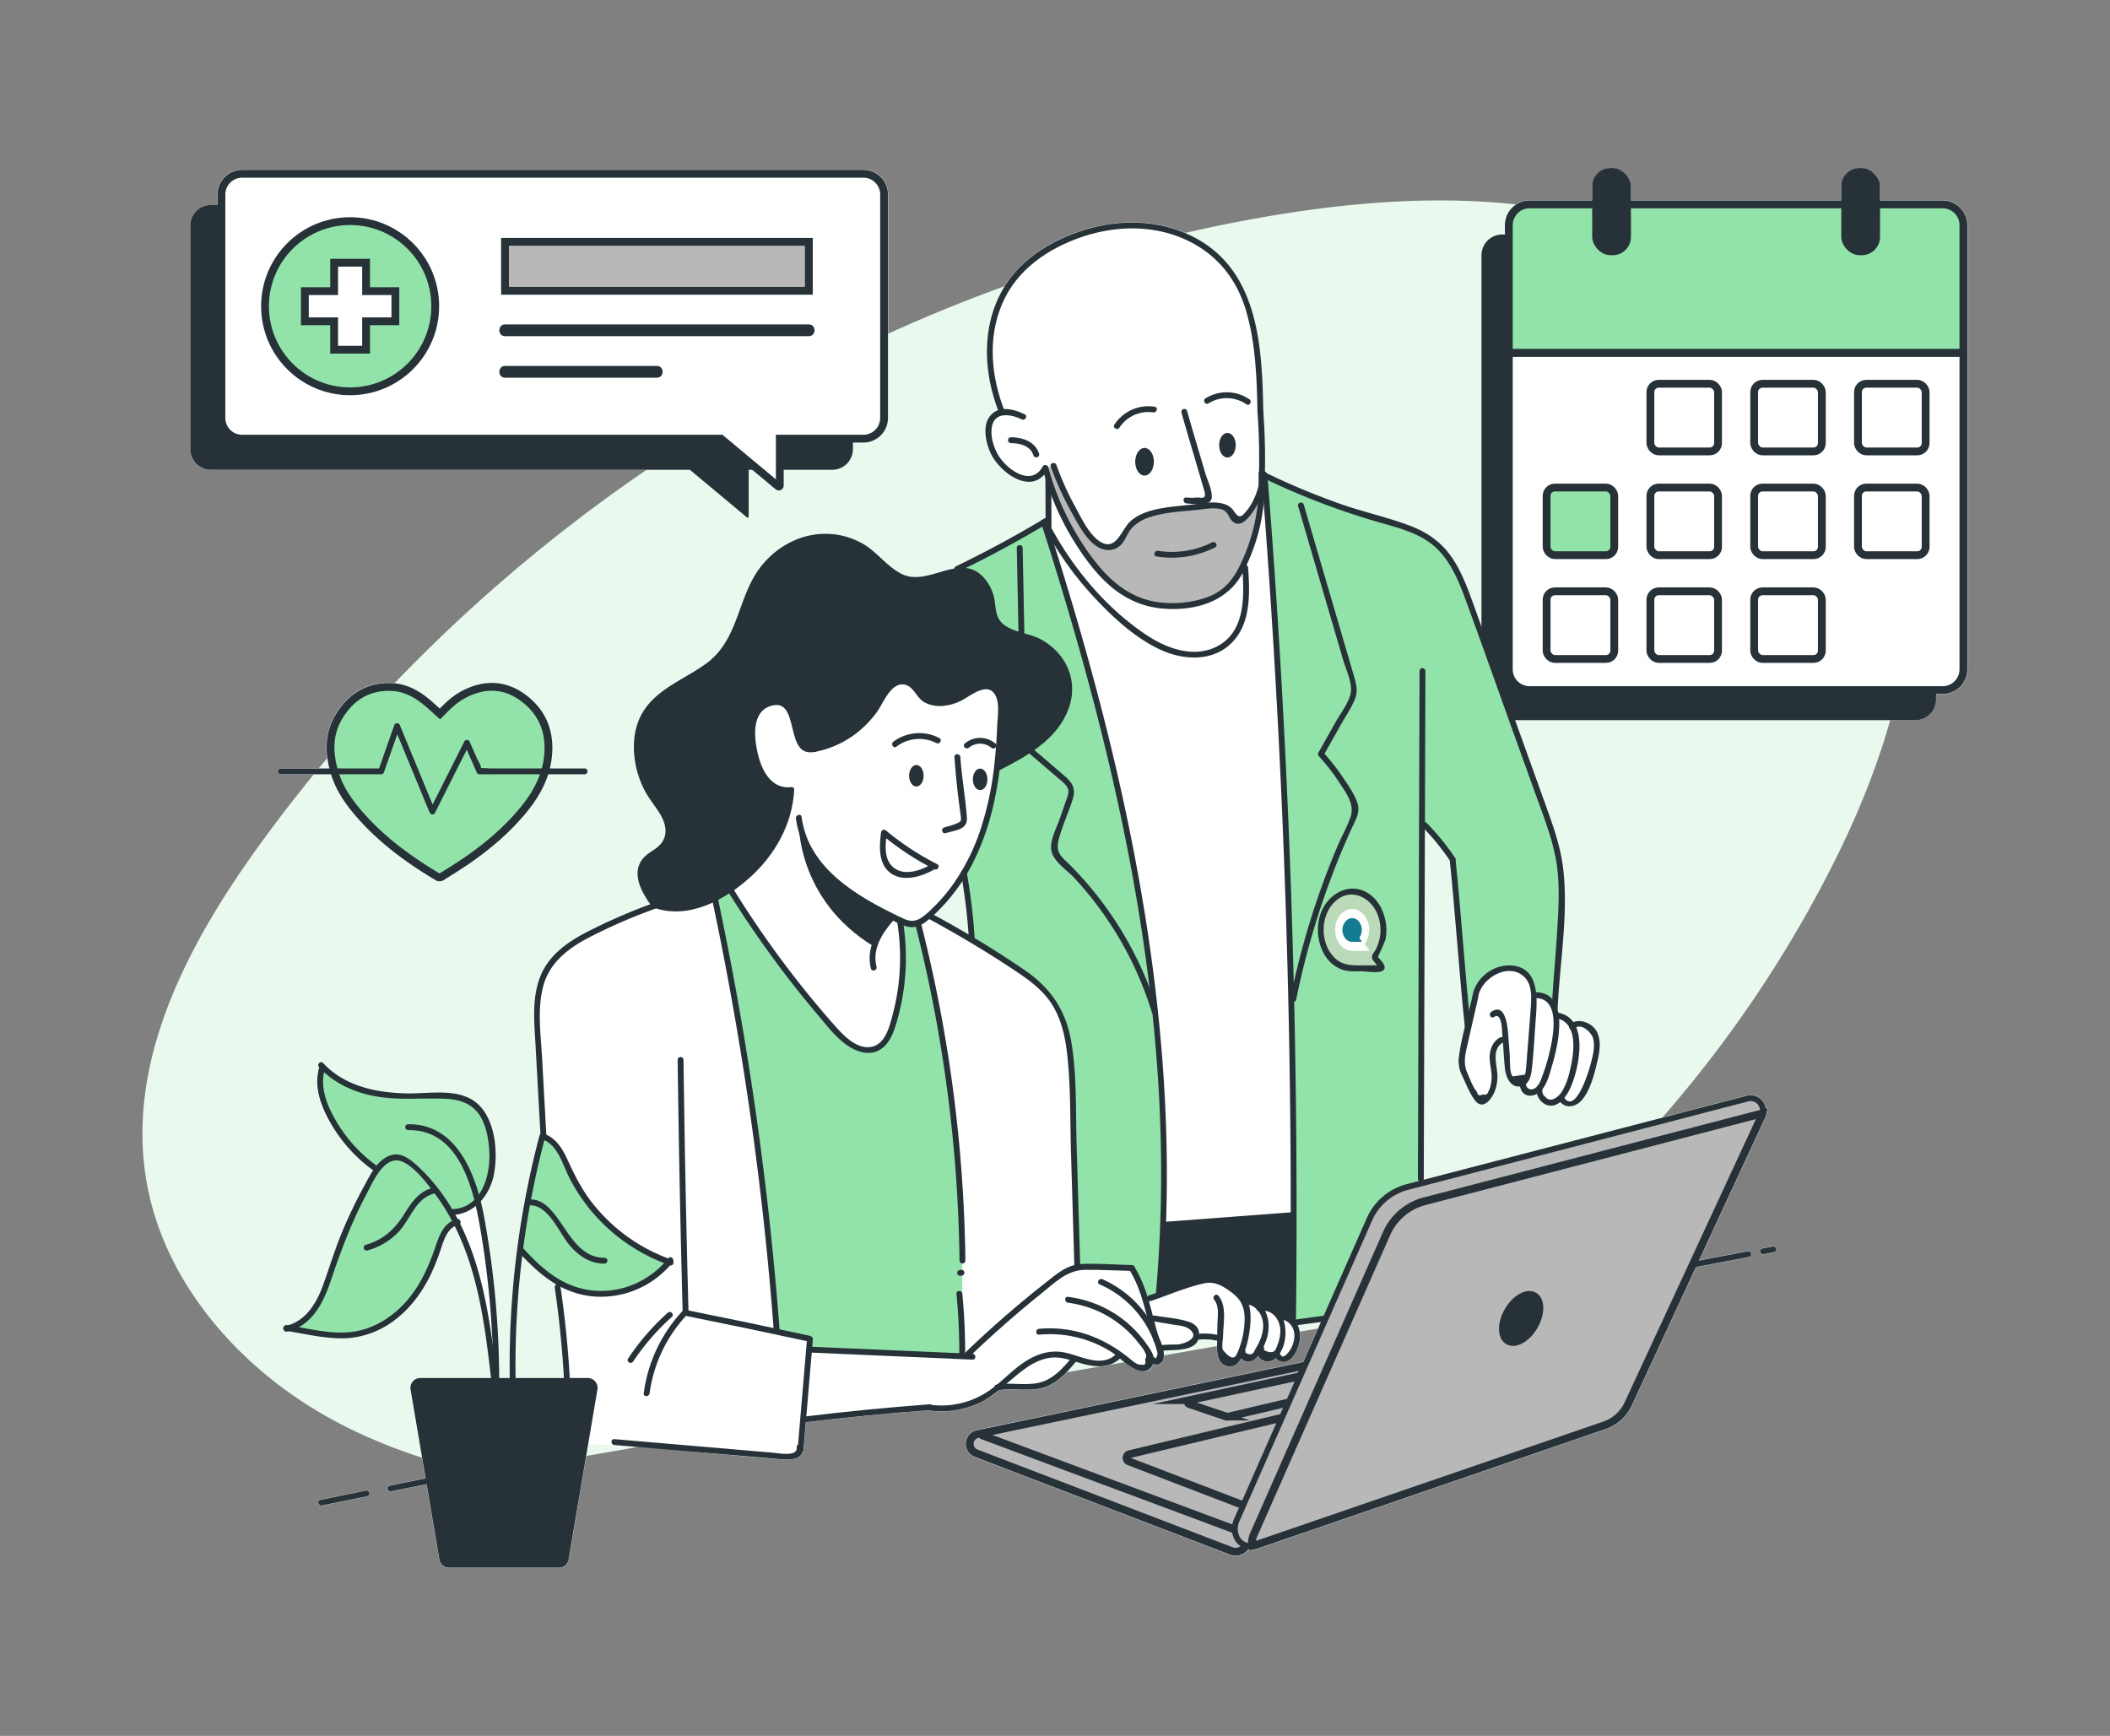 <?xml version="1.0" encoding="utf-8"?>
<svg xmlns="http://www.w3.org/2000/svg" data-name="Layer 1" id="Layer_1" viewBox="0 0 1078.897 887.654">
  <rect x="0" y="0" width="1078.897" height="887.654" fill="#808080" stroke="none"/>
  <defs>
    <style>
      .cls-1 {
        fill: #e9f9ee;
      }

      .cls-11, .cls-2 {
        fill: #fff;
      }

      .cls-10, .cls-3 {
        fill: #273238;
      }

      .cls-4, .cls-7, .cls-9 {
        fill: #b8b8b8;
      }

      .cls-5, .cls-6 {
        fill: #92e3a9;
      }

      .cls-10, .cls-11, .cls-6, .cls-7, .cls-8, .cls-9 {
        stroke: #273238;
        stroke-miterlimit: 10;
      }

      .cls-11, .cls-6, .cls-7, .cls-8 {
        stroke-width: 4px;
      }

      .cls-8 {
        fill: none;
      }

      .cls-10, .cls-9 {
        stroke-width: 3px;
      }

      .cls-12 {
        fill: #badaba;
      }

      .cls-13 {
        fill: #fefefe;
      }

      .cls-14 {
        fill: #157a94;
      }
    </style>
  </defs>
  <title>marvin_bender 3</title>
  <g>
    <g>
      <path class="cls-1" d="M939.085,438.254c31.32-63.3,51.636-137.982,26.921-204.143-22.188-59.4-78.283-101.734-139.148-119.5s-126.106-13.77-188.451-2.22C437.155,149.671,251.866,266.968,132.071,432.924c-35.37,49-66.3,107.192-57.824,167.025,7.782,54.91,48.683,101.059,97.663,127.07,23.549,12.505,48.8,20.955,74.824,26.746L765.49,663.39l-8.039-5.572A623.206,623.206,0,0,0,939.085,438.254Z"/>
      <g>
        <path class="cls-2" d="M181.949,417.5c10.213,11.836,23.209,22.263,40.9,32.812a3.7,3.7,0,0,0,1.872.466,4.017,4.017,0,0,0,2.095-.555l1.834-1.145c3.72-2.321,7.566-4.72,11.253-7.263,12.235-8.435,21.96-17.185,29.73-26.752,5.224-6.432,8.757-12.64,10.795-19.035h18.482a1.593,1.593,0,0,0,0-3.184h-17.6a45.014,45.014,0,0,0,1.038-6.187c1.268-13.207-3.24-23.77-13.4-31.4-7.194-5.4-15.079-7.266-23.434-5.541-6.043,1.247-11.643,4.2-17.12,9.021-1.264,1.113-2.41,2.291-3.519,3.431q-.519-.468-1.032-.935c-1.829-1.662-3.721-3.381-5.72-4.926-5.923-4.58-11.808-6.912-17.99-7.13-12.543-.443-22.29,5.214-29,16.807-4.447,7.69-5.388,16.5-2.865,26.856H143.595a1.593,1.593,0,0,0,0,3.184H169.15C171.339,403.142,175.309,409.8,181.949,417.5Z"/>
        <path class="cls-2" d="M187.034,762.123l-23.265,4.76c-2.006.41-1.157,3.48.846,3.07l23.265-4.76C189.887,764.782,189.038,761.713,187.034,762.123Z"/>
        <path class="cls-2" d="M906.4,637.316,901,638.346c-2.011.382-1.159,3.452.846,3.07l5.406-1.029C909.26,640,908.408,636.934,906.4,637.316Z"/>
        <path class="cls-2" d="M993.329,102.4H961.311V95.824a9.906,9.906,0,0,0-19.813,0V102.4H833.944V95.824a9.906,9.906,0,0,0-19.813,0V102.4H782.113a12.751,12.751,0,0,0-12.737,12.737v4.773h-1.25a10.614,10.614,0,0,0-10.614,10.614V320.117q-2-5.554-4-11.11c-6.331-17.529-13.825-33.1-32.229-40.159-11.637-4.461-23.976-7.091-35.75-11.22a364.838,364.838,0,0,1-37.868-15.784,1.226,1.226,0,0,0-.8-.8q.319-15.216-.805-30.409c-.579-32.612-2.3-71.5-34.613-88.968-16.58-8.962-36.131-9.963-54.113-5.017-17.806,4.9-35.476,15.026-44.783,31.467-10.754,19-9.836,41.659-2.345,61.6a9.186,9.186,0,0,0-3.841,2.713c-4.27,5.011-2.5,13.376-.153,18.8,4.137,9.586,19.046,21.283,27.7,11.575.177.594.364,1.185.549,1.777,0,.054-.016.1-.015.162q.046,10.015.093,20.029a1.7,1.7,0,0,0-.357.162c-.335.2-.672.4-1.007.6a1.666,1.666,0,0,0-.568.338q-21.4,12.778-43.846,23.621a1.359,1.359,0,0,0-.746.812c-.662.091-1.327.2-2,.353-9.373,2.087-17.589,7.41-26.866,1.657-6.569-4.073-11.279-10.535-18.009-14.42a38.614,38.614,0,0,0-22.077-4.892c-14.985,1.152-28.082,10.925-34.809,24.163-3.579,7.044-5.565,14.726-8.443,22.054-3.448,8.78-8.506,15.66-16.264,21.058-11.322,7.879-25.995,13.146-32.308,26.38-3.685,7.724-3.906,16.8-2.186,25.06,2.018,9.694,7.586,16.355,12.41,24.659,1.754,3.019,3.351,6.518,2.752,10.108-.658,3.945-3.02,5.952-6.15,8.1-2.7,1.856-5.413,3.629-6.921,6.663-3.544,7.13,1.118,15.255,5.218,21.135a278.609,278.609,0,0,0-33.848,14.907c-9.507,5.113-18.328,11.841-22.4,22.175-4.58,11.609-2.937,24.771-2.27,36.907q1.2,21.753,2.391,43.5a1.542,1.542,0,0,0-.457.732A460.455,460.455,0,0,0,260.56,704.561h-5.219A462.833,462.833,0,0,0,247.408,621c-.415-2.187-.9-4.441-1.471-6.721a29.269,29.269,0,0,0,6.889-14.7c1.787-10.716.482-25.46-7.178-33.859-8.918-9.777-24.1-6.606-35.8-6.693-16.186-.121-33.02-3.16-44.528-15.485-1.4-1.5-3.649.755-2.252,2.252.039.041.079.079.118.121a1.622,1.622,0,0,0-.235.512c-5.134,19.841,12.835,41.075,27.753,52.057-1.569,2.378-2.894,4.929-4.143,7.186a243.987,243.987,0,0,0-10.954,22.452c-3.76,8.818-6.677,17.859-9.775,26.916-3.272,9.567-8.3,19.52-18.575,22.534-.16-.025-.321-.054-.48-.079a1.754,1.754,0,0,0-1.893,2.3,1.591,1.591,0,0,0,1.924,1.208c.239-.054.466-.122.7-.182,10.278,1.705,21.178,4.373,31.555,3.432a45.313,45.313,0,0,0,23.529-9.7c7.534-5.864,13.27-13.721,17.48-22.234a108.822,108.822,0,0,0,5.465-13.667c1.446-4.3,2.98-9.48,7.182-11.609,11.613,23.682,15.271,51.993,18.24,77.508H214.873a5.107,5.107,0,0,0-5.035,5.959l7.684,45.364-18.348,3.754c-2.006.41-1.157,3.48.847,3.07l18.032-3.689,6.515,38.463a5.092,5.092,0,0,0,5.035,4.254h56.212a5.092,5.092,0,0,0,5.034-4.253l10.014-59.118c3.1.212,7.4.427,13.229.638,19.1.692,38.091,3.25,57.137,4.876,9.349.8,18.7,1.643,28.049,2.393,3.877.311,9.767.381,11.012-3.6a1.586,1.586,0,0,0,.629-1.167q.6-7.071,1.2-14.143,31.119-3.766,62.38-6.1a46.982,46.982,0,0,0,25.018-3.165,48.792,48.792,0,0,0,11.378-7.156c8.061-1.259,16.558,1.222,24.339-1.873,6.217-2.473,10.742-7.647,14.959-12.63.857.266,1.715.534,2.577.79,6.8,2.014,14.1,2.681,19.765-2.275a1.62,1.62,0,0,0,.143-.152c5.513,4.4,14.023,10.563,17.029,2.735a3.478,3.478,0,0,0,4.858-1.54,7.91,7.91,0,0,0,.5-5.248c5.47-.476,15.417.324,17.7-5.588a27.686,27.686,0,0,1,8.7.381,1.643,1.643,0,0,0,.746-.013c-.014.968-.021,1.935-.016,2.9.019,3.665.347,8.327,4.318,9.958,3.631,1.492,6.3-.375,8.229-3.564a4.38,4.38,0,0,0,3.924,1.588,7.021,7.021,0,0,0,4.695-2.977,4.826,4.826,0,0,0,3.791,2.793,6.278,6.278,0,0,0,5.269-1.632,4.736,4.736,0,0,0,5.285,1.741c3.57-1.033,5.6-5.584,6.551-8.813a14.325,14.325,0,0,0-.615-9.839l11.636-1.563-8.913,20.2L502.222,730.682a2.835,2.835,0,0,0-.976.411,7.243,7.243,0,0,0-2.89,14l130.5,49.97a8.324,8.324,0,0,0,2.985.557,8.158,8.158,0,0,0,6.548-3.318l.088.606,2.069-.262a9.859,9.859,0,0,0,1.951-.45l178.615-61.345a23.038,23.038,0,0,0,13.355-12.044l32.818-70.813,27.167-5.173c2.011-.382,1.159-3.452-.847-3.07l-24.678,4.7,33.842-73.021a8.4,8.4,0,0,0,.548-1.639l.8-3.419-1.2.313a7.882,7.882,0,0,0-9.8-6.468L728.071,603.141a1.763,1.763,0,0,0,.031-.3l.578-178.382a122.233,122.233,0,0,1,12.534,15.571c2.925,28.174,4.7,56.454,7.636,84.627a1.784,1.784,0,0,0,.086.386,138.009,138.009,0,0,0-3.068,15.46,16.974,16.974,0,0,0,1.781,9.827c1.826,3.964,3.8,8.9,6.434,12.373,4.1,5.4,8.615-.371,10.311-4.628a21.241,21.241,0,0,0,1.156-10.584c-.551-4.829-2.216-11.192,2.894-14.218.034.684.057,1.2.077,1.464.311,4.056.389,8.229.98,12.253.587,4,2.81,9.18,7.694,8.694.687,3.708,4.1,5.96,8.289,4,.12-.056.228-.131.344-.193a8.222,8.222,0,0,0,5.539,5.793,7.067,7.067,0,0,0,6.423-1.646c2.614,2.967,6.93,2.747,9.985.132,5.431-4.648,7.95-15.586,9.377-22.173,1.224-5.654,1.973-13-3.1-17.1-2.443-1.972-6.523-3.239-9.494-1.88a11.823,11.823,0,0,0-7.738-4.815c-.1-.543-.223-1.076-.364-1.593a1.678,1.678,0,0,0,.115-.53c1.06-23.189,5.3-46.985,2.959-70.188-1.087-10.752-4.5-20.972-8.117-31.095q-6.206-17.344-12.469-34.669-2.059-5.725-4.115-11.452H979.342a10.614,10.614,0,0,0,10.614-10.614v-2.65h3.373a12.751,12.751,0,0,0,12.737-12.737V115.136A12.751,12.751,0,0,0,993.329,102.4ZM495.117,477.654q-8.655-5.048-17.436-9.808l.084-.077a88.669,88.669,0,0,0,14.215-16.929Q494.159,464.181,495.117,477.654ZM263.744,704.561a457.627,457.627,0,0,1,3.332-61.789l1.309.961a76.158,76.158,0,0,0,15.926,13.041,1.674,1.674,0,0,0-.754,1.675q3.374,22.95,4.681,46.113Z"/>
        <path class="cls-2" d="M381.934,264.585a.535.535,0,0,0,.878-.411V240.24h1.637l12.046,10.054a2.658,2.658,0,0,0,4.361-2.04V240.24h24.662a10.614,10.614,0,0,0,10.614-10.614v-3.184h5.307a12.751,12.751,0,0,0,12.737-12.737V99.467a12.751,12.751,0,0,0-12.737-12.737h-317.6A12.751,12.751,0,0,0,111.1,99.467v5.307h-3.184A10.614,10.614,0,0,0,97.3,115.388V229.626a10.614,10.614,0,0,0,10.614,10.614H352.765Z"/>
      </g>
      <path class="cls-3" d="M979.342,119.909H768.126a10.614,10.614,0,0,0-10.614,10.614V357.659a10.614,10.614,0,0,0,10.614,10.614H979.342a10.614,10.614,0,0,0,10.614-10.614V130.522A10.614,10.614,0,0,0,979.342,119.909Z"/>
      <path class="cls-4" d="M538.725,238.182s10.681,29.074,17.313,34.835,8.036,6.913,11.145,6.457,5.972-4.874,9.4-9.159a26.437,26.437,0,0,1,16.34-9.238c6.722-.884,20.255-2.2,20.255-2.2s9.995-1.776,13.886,1.673,4.581,5.572,7.111,5.528,6.241-3.825,7.306-7.2a56.274,56.274,0,0,1,2.991-7.172S644.2,263.2,642,272s-8.692,25.252-14.381,29.5-17.36,7.559-26.914,8.379-20.245-3.528-20.245-3.528-17.35-9.87-23.319-20.451-14.114-23.5-14.114-23.5l-7.278-20.7-1.164-2.309Z"/>
      <path class="cls-3" d="M594.8,624.849l66.682-5.022-.886,55.963-6.189-2.548s-3.2-3.589-5.854-4.063a36.8,36.8,0,0,0-4.671-.545s-3.462-3.507-7.179-3.25c0,0-10.022-12.157-16.955-11s-27.287,7.955-27.287,7.955Z"/>
      <path class="cls-3" d="M404.595,404.025s-16.974,2.366-18.87-19.61,6.692-24.393,6.692-24.393l6.537-.9s3.808.288,5.641,6.233,4.906,15.172,4.906,15.172.158,3.976,6.17,2.607,17.876-2.312,26.543-14.05,11.574-20.6,19.581-20.521,6.521,10.136,17.745,10.944,19.892-10.868,26.614-7.507,6.635,9.256,5.838,16.34-2.3,24.675-2.3,24.675,24.234-13.372,28.676-19.852,8.989-12.585,8.512-23.287-8.951-17.9-14.62-21.2-13.047-3.455-17.409-6.625-6.819-5.035-7.9-12.156S503.412,293.8,494.3,292.476s-21.634,6.12-27.808,4.228-26.078-18.558-33.763-20.68-23.075-1.946-31.124,4.953-13.444,12.914-15.39,17.336-7.7,19.724-7.7,19.724-6.559,14.151-11.581,18.326-25.67,17.194-25.955,17.4-15.1,11.137-15.183,24.325,3.6,23.847,7.354,29.2,9.035,13.262,8.8,18.391-13.688,13.087-14.3,19.1,3.564,15.494,7.18,17.963,19.272,3.437,26.967-.54,20.1-12.863,25.511-19.4,13.559-19.816,15.473-27.094A46.511,46.511,0,0,0,404.595,404.025Z"/>
      <path class="cls-3" d="M408.421,420.284s-1.365,39.559,38.5,63.761c0,0,2.883-7.2,5.258-10.145s4.754-5.538,4.754-5.538-23.035-11.215-29.347-17.4-14.712-18.34-14.712-18.34Z"/>
      <path class="cls-3" d="M516.926,226.6c4.6.065,9.909,1.29,11.488,6.227.586,1.832,3.483,1.049,2.893-.8-2.009-6.28-8.346-8.344-14.381-8.43a1.5,1.5,0,0,0,0,3Z"/>
      <path class="cls-5" d="M646.657,244.091l4.046,55.254,3.631,59.4L658.97,464.9l1.83,74,.685,59.7-.886,77.193,17.278-1.609,22.342-50.634s4.33-11.848,15.034-15.029l10.7-3.181.553-47.8.421-135.627s6.738,5.233,10.038,9.6,5.78,7.939,5.78,7.939l7.694,85.2s3.806-15.8,4.3-17.476,7.521-8.879,7.521-8.879,6.877-3.885,10.6-3.069,8.3,4.022,8.3,4.022l2.746,5.9.469,3.693s4.042.028,5.54,1.206a56.835,56.835,0,0,1,5.067,5.622l3.5-60.191s-.16-12.839-2.428-21.018S771.5,363.708,771.5,363.708L754.132,315.42l-8.854-22.392s-7.019-19.081-23.965-22.465L686.589,260.28l-32.638-14.063Z"/>
      <path class="cls-5" d="M533.779,267.039l27.938,95.569,7.914,32.312,6.99,32.233,6.152,33.106,4.53,29.479,3.138,21.036,2.09,26.16,2.028,32.374.662,23.45v36.087l-2.756,33.5-6.544,2.317-7.243-16.271-15.687-.58-12.163.58L548.609,577.1l-1.735-40.375s-2.742-21.713-12.182-29.808S502.259,483.9,502.259,483.9l-5.369-3.252-4.022-34.215S504.031,424,506.419,413.385a177.082,177.082,0,0,0,3.267-20.368l20.893-12.973s8.024-6.469,11.3-11.772,4.85-11.052,4.993-18.394-6.889-15.1-6.889-15.1l-10.5-7.434-7.616-1.881-8.8-4.4s-6.386-4.529-6.12-11.16-4.6-13.647-6.792-14.992-8.376-3.009-12.043-2.257l23.542-13.023Z"/>
      <path class="cls-5" d="M365.377,460.209l8.381,43.128,8.542,47.2,6.13,43.433,3.917,33.459,4.818,53.273,16.971,4.185-.332,5.225,78.21,3.3V641.052l-2.636-52.221-7.336-57.194-10.673-51.653-2.007-8.01s-6.215.679-9.322-1.467c0,0,3.925,34.538-3.107,52.126s-14.727,14.3-14.727,14.3-13.4-3.613-24.878-21.259L384.85,472.6l-11.093-17.921Z"/>
      <path class="cls-5" d="M266.005,641.986s5.239-51.667,10.983-59.734c0,0,6.82-.556,12.647,12.1S303,620.659,313.591,628.575s28.591,16.709,28.591,16.709-14.606,16.24-30.261,16.352a65.366,65.366,0,0,1-28.524-6.888Z"/>
      <path class="cls-5" d="M233.1,624.849s-5.046,2.937-6.7,7.026-8.072,23.747-14.742,31.161-17.226,18.949-33.445,19.71a95.6,95.6,0,0,1-29.468-3.336s9.369-3.513,13.39-12.044,15.514-40,15.514-40l14.433-27.969v-1.847s-33.342-21.762-27.6-50.688c0,0,10.194,9.133,27.6,12.26s39.822-.638,48.649,4.561,9.75,15.993,9.75,15.993l1.325,14.944-2.154,10.753-4.194,7.215-7.31,5.913-6.909,1.329Z"/>
      <g>
        <path class="cls-6" d="M224.974,365.1c1.516-1.508,3.085-3.236,4.827-4.77a35.067,35.067,0,0,1,16.146-8.535c8.039-1.659,15.287.321,21.731,5.159,9.826,7.377,13.72,17.405,12.56,29.5-1,10.46-5.745,19.262-12.251,27.272-8.383,10.32-18.394,18.833-29.288,26.343-4.241,2.924-8.639,5.622-13.008,8.355a2.028,2.028,0,0,1-1.753.065c-14.958-8.919-28.923-19.1-40.381-32.375-5.5-6.37-10.23-13.222-12.6-21.433-2.727-9.451-3.057-18.846,2.023-27.63,5.966-10.315,14.832-16.18,27.083-15.749,6.3.222,11.841,2.88,16.766,6.687C219.642,360.16,222.2,362.661,224.974,365.1Z"/>
        <path class="cls-3" d="M143.595,395.933h51.3a1.544,1.544,0,0,0,1.446-1.1l8.137-23.154h-2.893l18.044,43.7c.443,1.074,2.1,1.636,2.742.358l17.69-35.143h-2.59l6.368,14.6a1.47,1.47,0,0,0,1.3.743h53.777a1.5,1.5,0,0,0,0-3H250.6c-1.575,0-3.713-.392-5.25,0,1.062-.271.872,1.405.608-.338-.258-1.7-1.639-3.757-2.315-5.308l-3.581-8.21a1.508,1.508,0,0,0-2.59,0l-17.69,35.143,2.742.358-18.044-43.7a1.515,1.515,0,0,0-2.893,0l-8.137,23.154,1.446-1.1h-51.3a1.5,1.5,0,0,0,0,3Z"/>
      </g>
      <path class="cls-3" d="M523.958,211.877c-5.408-2.623-12.92-4.739-17.526.618-4.289,4.988-2.416,13.516-.053,18.894,4.426,10.075,21.41,22.821,29.336,8.752a1.5,1.5,0,0,0-2.59-1.514c-6.148,10.913-19.115.695-23.011-6.434-2.142-3.92-3.588-8.762-3.029-13.261,1.069-8.592,9.529-7.293,15.358-4.465,1.73.839,3.253-1.747,1.514-2.59Z"/>
      <path class="cls-3" d="M534.536,244.749l.113,24.287a1.5,1.5,0,0,0,3,0l-.113-24.287a1.5,1.5,0,0,0-3,0Z"/>
      <path class="cls-3" d="M534.455,270.509A167.642,167.642,0,0,0,559.627,305.6c9.625,10.271,21.014,20.813,33.94,26.736,10.947,5.016,25,6.069,34.719-2.222,11.458-9.776,10.875-26.2,9.912-39.816-.135-1.915-3.136-1.93-3,0,.944,13.346,1.861,31.124-11.233,39.289-12.049,7.513-26.711,2.44-37.541-4.736-20.776-13.765-37.62-34.059-49.377-55.856-.917-1.7-3.508-.187-2.59,1.514Z"/>
      <path class="cls-3" d="M533.141,239.8a140.461,140.461,0,0,0,23.474,47.877c9.98,13.13,21.944,22.445,38.9,23.6,15.746,1.073,31.848-3.509,39.735-18a97.807,97.807,0,0,0,11.306-51.316c-.093-1.922-3.094-1.933-3,0a95.523,95.523,0,0,1-10.167,48.411c-3.976,7.709-9.235,12.919-17.631,15.551a55.21,55.21,0,0,1-21.838,2.218c-17.038-1.709-28.327-12.746-37.757-26.142a138.036,138.036,0,0,1-20.128-43,1.5,1.5,0,0,0-2.893.8Z"/>
      <path class="cls-3" d="M537.279,238.58A152.547,152.547,0,0,0,547.444,261.1c3.27,5.869,6.975,13.452,12.46,17.652,4.174,3.2,9.862,3.708,13.538-.472,2.2-2.5,3.116-5.823,5.355-8.315a21.577,21.577,0,0,1,9.86-5.745c7.755-2.414,16.177-2.687,24.2-3.57,3.575-.393,7.6-1.189,11.186-.335,4.372,1.041,3.777,4.417,6.544,6.6,3.765,2.971,7.729-1.964,9.7-4.685a40.887,40.887,0,0,0,7.34-19.758c.21-1.916-2.791-1.9-3,0-.792,7.207-3.505,15.1-8.66,20.415-3.072,3.166-4.3-1.135-6.305-3.07a9.8,9.8,0,0,0-4.231-2.239c-5.275-1.461-11.254-.075-16.545.507-6.084.669-12.293,1.091-18.265,2.5-4.493,1.059-8.977,2.775-12.487,5.856-4.764,4.181-7.274,15.663-15.518,10.583-5.843-3.6-9.82-12.407-13.018-18.227a147.4,147.4,0,0,1-9.424-21.011c-.651-1.8-3.551-1.025-2.893.8Z"/>
      <path class="cls-3" d="M604.123,211c2.388,8.527,4.943,17.008,7.438,25.5,1.233,4.2,2.47,8.4,3.677,12.6.476,1.659,1.674,4.383.132,5.309-.6.361-2.4-.069-3.152-.018a27.811,27.811,0,0,1-5.595,0c-1.912-.234-1.895,2.768,0,3,2.868.351,7.374.638,10.259-.082a2.983,2.983,0,0,0,2.513-1.973c1.18-3.135-2.2-10.271-3.085-13.3-3.1-10.611-6.314-21.193-9.3-31.839a1.5,1.5,0,0,0-2.893.8Z"/>
      <path class="cls-3" d="M590.431,207.989a20.7,20.7,0,0,0-20.606,9.155c-1.066,1.616,1.53,3.12,2.59,1.514a17.544,17.544,0,0,1,17.218-7.776c1.889.277,2.7-2.613.8-2.893Z"/>
      <path class="cls-3" d="M617.928,206.273a17.563,17.563,0,0,1,19.387.489c1.6,1.086,3.1-1.512,1.514-2.59a20.551,20.551,0,0,0-22.415-.489c-1.644,1.006-.139,3.6,1.514,2.59Z"/>
      <path class="cls-3" d="M513.743,210.343c-6.905-17.5-8.861-37.116-1.4-54.785,7.5-17.778,23.856-28.807,41.712-34.683,17.777-5.85,37.552-5.841,54.458,2.741,14.661,7.442,24.15,19.871,28.7,35.491,4.852,16.654,5.455,34.3,5.76,51.529.034,1.928,3.034,1.934,3,0-.571-32.263-2.17-70.9-33.887-88.51-16.371-9.09-35.767-10.377-53.7-5.661s-35.922,14.756-45.448,31.176c-11.314,19.5-10.149,43.064-2.083,63.5.7,1.775,3.6,1,2.893-.8Z"/>
      <path class="cls-3" d="M642.971,210.634a317.96,317.96,0,0,1,.6,37.169c-.082,1.93,2.918,1.927,3,0a317.96,317.96,0,0,0-.6-37.169c-.143-1.913-3.144-1.929-3,0Z"/>
      <path class="cls-3" d="M416.288,381.436c-8.329,2.126-7.922-10.453-9.316-15.258-.946-3.262-2.749-6.239-5.964-7.662-6.817-3.017-13.762,1.717-16.407,7.979-3.31,7.838-1.152,18.2,1.81,25.847s9.423,14.16,18.184,13.183c1.9-.212,1.919-3.214,0-3-10.547,1.176-15.32-9.051-17.249-17.691-1.688-7.558-3.132-20.61,6.515-23.763,16.016-5.234,6.428,27.545,23.225,23.258,1.869-.477,1.077-3.371-.8-2.893Z"/>
      <path class="cls-3" d="M403.095,404.025c-.88,16-8.865,30.4-20.385,41.29-12.174,11.505-30.4,22-47.472,15.985-1.825-.643-2.609,2.255-.8,2.893,17.633,6.212,36.425-4.039,49.283-15.73,12.693-11.541,21.421-27.136,22.372-44.438.106-1.929-2.894-1.923-3,0Z"/>
      <path class="cls-3" d="M335.469,461.449c-2.424-3.422-4.877-7.116-5.941-11.225-1.564-6.046,1.42-9.729,6.1-12.967,4.723-3.269,8.172-6.772,7.8-12.941-.419-6.985-5.376-12.2-8.976-17.784a44.985,44.985,0,0,1-7.283-26.474c.96-17.41,14.161-24.991,27.561-33.047,5.324-3.2,10.648-6.644,14.888-11.241,4.407-4.778,7.24-10.616,9.528-16.642,5.846-15.4,10.123-30.706,25.832-38.931a36.9,36.9,0,0,1,24.216-3.5c8.381,1.643,14.443,6.47,20.6,12.044,4.515,4.085,9.379,8.316,15.6,9.306,6.289,1,12.172-1.647,18.046-3.47,9.291-2.883,17.583-.5,21.2,9.172,2.248,6,.806,13.007,6.182,17.515,5.453,4.572,13.362,4.809,19.522,8.083,8.129,4.321,14.585,11.981,14.994,21.476.9,20.811-20.06,32.37-35.906,40.525-1.717.884-.2,3.473,1.514,2.59,14.184-7.3,29.662-15.7,35.465-31.6,5.242-14.362-1.327-28.555-14.553-35.585-6.516-3.464-17.849-3.626-21.414-10.789-1.764-3.544-1.295-7.9-2.462-11.687a23.552,23.552,0,0,0-4.626-8.55c-12.334-14.166-28.644,4.926-42.68-2.413-6.892-3.6-11.636-10.233-18.126-14.444a38.183,38.183,0,0,0-21.5-5.882c-14.779.338-28.3,9.361-35.554,22.046-8.615,15.073-9.32,33.112-24.259,44.153-11.028,8.15-25.56,12.98-32.8,25.395-4.582,7.862-5.121,17.481-3.462,26.26a48.523,48.523,0,0,0,4.7,13.448c2.366,4.524,5.8,8.327,8.28,12.766,3.5,6.26,3.426,12.5-2.747,16.879-2.751,1.953-5.7,3.535-7.5,6.513-4.5,7.446.826,16.38,5.171,22.515,1.107,1.563,3.71.066,2.59-1.514Z"/>
      <path class="cls-3" d="M416.069,384.582a49.473,49.473,0,0,0,23.915-11.367,51.893,51.893,0,0,0,8.544-9.313c3.1-4.346,7-14.959,13.793-13.855,4.791.778,6.132,6.454,10.009,8.862a16.457,16.457,0,0,0,10.16,2.021,25.282,25.282,0,0,0,9.838-3.1c4.385-2.412,12.887-9.307,16.633-2.306,2.289,4.28,1.131,10.924.94,15.531-.258,6.2-.668,12.4-1.327,18.575a161.253,161.253,0,0,1-7.412,35.137,107.028,107.028,0,0,1-14.334,28.138,84.452,84.452,0,0,1-10.219,11.711,35.858,35.858,0,0,1-5.692,4.807c-4.5,2.74-7.451,1.089-11.686-.976-21.559-10.511-45.834-24.552-49.363-50.7-.257-1.9-3.148-1.093-2.893.8,3.305,24.492,24.754,39.422,45.18,49.747,4.06,2.052,9.262,5.709,13.97,5.808,4.554.1,8.291-3.4,11.437-6.27a93.855,93.855,0,0,0,20.494-27.813c11.408-23.05,14.388-49.134,15.038-74.539.182-7.127-1.037-17.345-10.765-15.825-5.322.831-9.351,4.978-14.235,6.894-7,2.747-13.515,1.776-18.059-4.433-2.49-3.4-5.054-5.644-9.546-4.9-5.71.94-8.843,5.951-11.577,10.518-7.426,12.407-19.2,21.54-33.64,23.961-1.9.318-1.094,3.21.8,2.893Z"/>
      <path class="cls-3" d="M488.05,387.143c.5,7.152,1.165,14.289,2.049,21.4.338,2.72.728,5.433,1.1,8.148.476,3.485.187,3.423-2.718,4.669a58.465,58.465,0,0,1-5.7,1.77c-1.838.571-1.054,3.468.8,2.893,5.348-1.661,11.3-1.646,10.8-8.2-.784-10.243-2.61-20.412-3.327-30.689-.134-1.915-3.135-1.93-3,0Z"/>
      <path class="cls-3" d="M479.177,441.876a140.084,140.084,0,0,1-26.118-17.159,1.524,1.524,0,0,0-2.561,1.061c-.963,7.3-1.524,16.769,5.732,21.235,6.513,4.009,15.671,1,21.686-2.551a1.5,1.5,0,0,0-1.514-2.59c-5.119,3.025-12.962,5.918-18.489,2.45-6.273-3.935-5.253-12.186-4.414-18.544l-2.561,1.061a143.494,143.494,0,0,0,26.725,17.628c1.717.874,3.237-1.714,1.514-2.59Z"/>
      <path class="cls-3" d="M480.3,377.385a22.239,22.239,0,0,0-23.473,1.849c-1.537,1.134-.043,3.738,1.514,2.59a19.264,19.264,0,0,1,20.445-1.849c1.719.868,3.24-1.719,1.514-2.59Z"/>
      <path class="cls-3" d="M495.443,382.322a8.973,8.973,0,0,1,11.462.058c1.463,1.244,3.6-.869,2.121-2.121a12.068,12.068,0,0,0-15.7-.058c-1.483,1.239.649,3.352,2.121,2.121Z"/>
      <path class="cls-3" d="M454.9,468.274c-6.606,7.564-12.188,16.53-9.608,26.943.464,1.873,3.358,1.08,2.893-.8-2.312-9.333,2.983-17.321,8.837-24.025,1.265-1.449-.848-3.579-2.121-2.121Z"/>
      <path class="cls-3" d="M372.462,456.242q13.922,22.333,29.95,43.235,7.872,10.225,16.22,20.071c4.584,5.409,9.123,11.433,15.134,15.36,4.674,3.054,10.859,5,16.035,1.971,5.151-3.011,7.286-9.36,8.844-14.741a117.006,117.006,0,0,0,2.905-52c-.317-1.9-3.209-1.094-2.893.8a113.231,113.231,0,0,1-2.136,47.6c-1.513,5.746-3.53,14.757-10.226,16.6-7.83,2.154-15.144-5.8-19.74-10.976a513.135,513.135,0,0,1-51.5-69.435c-1.019-1.635-3.616-.131-2.59,1.514Z"/>
      <path class="cls-3" d="M412.635,684.89l-4.807,56.62c-.163,1.924,2.838,1.913,3,0l4.807-56.62c.163-1.924-2.838-1.913-3,0Z"/>
      <path class="cls-3" d="M413.8,691.615l83.491,3.647c1.93.084,1.926-2.916,0-3L413.8,688.615c-1.93-.084-1.926,2.916,0,3Z"/>
      <path class="cls-3" d="M495.991,693.483q17.451-16.735,36.3-31.905c6.882-5.518,13.288-12.18,22.582-12.248,7.922-.058,15.88.37,23.8.559,1.931.046,1.93-2.954,0-3-8.437-.2-17.046-.9-25.478-.546-7.644.319-12.806,5.059-18.569,9.579q-21.265,16.68-40.76,35.439c-1.4,1.339.727,3.458,2.121,2.121Z"/>
      <path class="cls-3" d="M577.382,649.145c7.024,11.269,8.587,23.982,12.5,36.395.578,1.835,3.476,1.051,2.893-.8-3.99-12.655-5.651-25.637-12.8-37.111-1.019-1.635-3.616-.131-2.59,1.514Z"/>
      <path class="cls-3" d="M562.233,656.756a51.9,51.9,0,0,1,25.686,24.34,48.894,48.894,0,0,1,2.68,6.442q.468,1.4.852,2.825a4.2,4.2,0,0,1-.529,4.312c-1.119-1.551-3.723-.055-2.59,1.514,2.009,2.784,5.881,1.961,6.637-1.521,1-4.6-2.437-11.077-4.459-15.087a55.1,55.1,0,0,0-26.763-25.416c-1.748-.779-3.276,1.806-1.514,2.59Z"/>
      <path class="cls-3" d="M546.089,666.16a54.78,54.78,0,0,1,25.394,10.182,53.787,53.787,0,0,1,10.317,9.981c1.224,1.548,3.035,3.5,3.721,5.378a2.73,2.73,0,0,1-.023,3.372q.876,3.325-1.681,2.76c-2.175.339-4.318-1.573-5.833-2.826-13.38-11.067-29.138-17.067-46.678-15.512-1.908.169-1.926,3.171,0,3a58.925,58.925,0,0,1,37.306,9.047c4.3,2.774,15.78,15.518,20.814,6.43,2.149-3.879-1.634-8.557-3.786-11.534a57.072,57.072,0,0,0-11.141-11.55,57.928,57.928,0,0,0-28.409-11.728c-1.909-.248-1.891,2.755,0,3Z"/>
      <path class="cls-3" d="M570.351,692.766c-7.78,6.885-18.353.093-26.843-1.317-6.869-1.141-13.372,1-19.146,4.686-7.122,4.552-12.649,11.151-19.735,15.746A43.155,43.155,0,0,1,475,718.246c-1.888-.268-2.7,2.622-.8,2.893a46.778,46.778,0,0,0,25.213-3.1c9.369-4,15.8-11.57,23.839-17.5,4.063-3,8.614-5.533,13.674-6.228,5.341-.733,10.3,1.154,15.336,2.672,6.886,2.077,14.426,3.021,20.206-2.094,1.449-1.282-.679-3.4-2.121-2.121Z"/>
      <path class="cls-3" d="M410.976,727.407q32.122-3.915,64.4-6.306c1.914-.142,1.929-3.143,0-3q-32.271,2.39-64.4,6.306c-1.892.231-1.915,3.233,0,3Z"/>
      <path class="cls-3" d="M510.367,710.926c8.208-1.449,16.907,1.216,24.844-1.947,6.259-2.494,10.8-7.736,15.04-12.75,1.24-1.466-.872-3.6-2.121-2.121-4.637,5.483-9.628,11.3-16.945,12.974-7.05,1.613-14.469-.311-21.615.951-1.9.335-1.094,3.227.8,2.893Z"/>
      <path class="cls-3" d="M588.349,665.3c8.977-3,18.145-7.033,27.4-9.059,5.7-1.248,10.21,1.762,14.513,5.072,4.827,3.714,6.308,8.043,6.137,14.034a44.55,44.55,0,0,1-2.35,12.982,34.03,34.03,0,0,1-1.6,3.979q-1.891,4.54-7.167-2.055c-.695-1.791.076-5.427.113-7.362.121-6.416,2.017-15.038-2.425-20.331-1.242-1.481-3.355.651-2.121,2.121,2.762,3.291,1.726,8.707,1.651,12.668-.064,3.386-.145,6.772-.192,10.159-.054,3.841-.022,9.028,4.233,10.793,9.139,3.791,12.093-14.349,12.627-19.551.508-4.95.652-10.808-2.227-15.136-2.752-4.138-8.58-8.056-13.159-9.755-4.886-1.813-9.049-.521-13.817,1.064q-11.211,3.728-22.413,7.484c-1.822.608-1.041,3.507.8,2.893Z"/>
      <path class="cls-3" d="M589.606,675.627l9.614,1.636c3.25.553,7,.582,9.5,2.861,4.833,4.412-3.777,7.273-6.926,7.4a83.317,83.317,0,0,0-8.616.356c-1.9.275-1.094,3.166.8,2.893,5.836-.842,19.765,1.1,19.168-9.016-.187-3.174-2.726-5.057-5.54-5.944-5.451-1.719-11.567-2.124-17.2-3.082-1.888-.321-2.7,2.569-.8,2.893Z"/>
      <path class="cls-3" d="M636.706,666.884c6.188.336,9.548,6.32,9.175,12.03a22.438,22.438,0,0,1-2.595,8.479q-.745,1.452-1.6,2.842-1.269,3.644-4.805,1.529c.405-1.883-2.486-2.687-2.893-.8a4.313,4.313,0,0,0,4.882,5.326c4.5-.588,7.141-7.115,8.5-10.726,3.343-8.883.45-21.079-10.662-21.683-1.929-.1-1.923,2.9,0,3Z"/>
      <path class="cls-3" d="M644.283,670.493c6.006-1.343,10.154,4.082,10.384,9.575a19.267,19.267,0,0,1-1.026,6.511l-.99,2.606q-1.29,3.819-6.42,1.157c.871-1.718-1.716-3.238-2.59-1.514-1.572,3.1-.094,6.724,3.537,7.311,4.5.727,7.362-3.5,8.769-7.106,3.583-9.173.294-24.285-12.462-21.432-1.883.421-1.086,3.314.8,2.893Z"/>
      <path class="cls-3" d="M654.41,674.741c4.416,0,7.353,3.779,7.453,8.025a14.5,14.5,0,0,1-1.5,6.341c-.45.947-4.249,7.176-5.767,3.22-.684-1.784-3.586-1.01-2.893.8a4.8,4.8,0,0,0,5.985,3.123c3.537-1.025,5.544-5.552,6.486-8.749,2.106-7.147-1.468-15.751-9.76-15.757a1.5,1.5,0,0,0,0,3Z"/>
      <path class="cls-3" d="M612.654,685.075a27.788,27.788,0,0,1,8.838.376c1.884.391,2.69-2.5.8-2.893a30.319,30.319,0,0,0-9.635-.483c-1.9.213-1.919,3.216,0,3Z"/>
      <path class="cls-3" d="M364.328,460.865A1663.893,1663.893,0,0,1,395.664,680.7c.143,1.913,3.145,1.929,3,0a1670,1670,0,0,0-31.443-220.637c-.4-1.888-3.292-1.089-2.893.8Z"/>
      <path class="cls-3" d="M350.455,672.843q31.5,6.322,62.891,13.13c1.882.408,2.686-2.483.8-2.893q-31.395-6.809-62.891-13.13c-1.885-.378-2.692,2.513-.8,2.893Z"/>
      <path class="cls-3" d="M349.354,670.009a76.081,76.081,0,0,0-20.2,42.465c-.256,1.907,2.747,1.888,3,0a72.677,72.677,0,0,1,19.316-40.343c1.325-1.4-.792-3.528-2.121-2.121Z"/>
      <path class="cls-3" d="M341.424,671.282a121.585,121.585,0,0,0-20.267,23.443c-1.071,1.613,1.526,3.117,2.59,1.514a118.508,118.508,0,0,1,19.8-22.836c1.442-1.29-.686-3.406-2.121-2.121Z"/>
      <path class="cls-3" d="M352.058,670.759Q350.321,606.389,349.5,542a1.5,1.5,0,0,0-3,0q.819,64.389,2.557,128.761c.052,1.927,3.052,1.934,3,0Z"/>
      <path class="cls-3" d="M467.915,472.373A733.6,733.6,0,0,1,490.63,644.592a1.5,1.5,0,0,0,3,0,737.143,737.143,0,0,0-22.823-173.017c-.477-1.869-3.371-1.077-2.893.8Z"/>
      <path class="cls-3" d="M491.331,652.344l.694-.1a1.509,1.509,0,0,0,1.048-1.845,1.54,1.54,0,0,0-1.845-1.048l-.694.1a1.509,1.509,0,0,0-1.048,1.845,1.54,1.54,0,0,0,1.845,1.048Z"/>
      <path class="cls-3" d="M489.065,661.609a313.442,313.442,0,0,1,1.448,31.807,1.5,1.5,0,0,0,3,0,313.442,313.442,0,0,0-1.448-31.807c-.184-1.9-3.186-1.924-3,0Z"/>
      <path class="cls-3" d="M474.556,469.658c15.727,8.541,31.137,17.72,45.979,27.727,7.052,4.755,13.749,9.914,18.083,17.387,4.095,7.06,5.961,15.2,6.916,23.237,2.011,16.926,1.584,34.287,2.089,51.306l1.7,57.4c.057,1.926,3.057,1.934,3,0L550.5,585.356c-.516-17.375.192-35.318-2.7-52.513-2.619-15.591-10.117-27.124-23.022-36.179a500.2,500.2,0,0,0-48.715-29.6c-1.7-.922-3.213,1.668-1.514,2.59Z"/>
      <path class="cls-3" d="M263.936,716.055a457.091,457.091,0,0,1,14.819-134.621l-1.845,1.048c8,2.547,10.43,12.019,13.734,18.79a89.472,89.472,0,0,0,13.269,19.8,91.914,91.914,0,0,0,38.65,25.934c1.826.64,2.611-2.258.8-2.893A88.789,88.789,0,0,1,301.5,613.351c-4.771-6.434-8.105-13.41-11.464-20.631-2.672-5.744-6.011-11.12-12.33-13.132a1.518,1.518,0,0,0-1.845,1.048,459.97,459.97,0,0,0-14.926,135.419c.075,1.924,3.075,1.934,3,0Z"/>
      <path class="cls-3" d="M264.945,639.912c10.837,12.028,22.618,21.949,39.463,23.109a47.181,47.181,0,0,0,39.519-17.508c1.213-1.482-.9-3.617-2.121-2.121-9.144,11.175-22.867,17.648-37.4,16.629-15.936-1.117-27.125-10.89-37.342-22.23-1.3-1.437-3.411.69-2.121,2.121Z"/>
      <path class="cls-3" d="M270.175,616.421c9.644-1.148,15.41,13.251,20.408,19.515,4.631,5.8,10.845,10.316,18.512,10.229a1.5,1.5,0,0,0,0-3c-11.319.128-17.178-10.5-22.854-18.611-3.758-5.368-8.722-12.008-16.066-11.134-1.894.225-1.916,3.228,0,3Z"/>
      <path class="cls-3" d="M254.312,706.813c-3.789-32.721-7.947-67.156-27.235-94.922A91.477,91.477,0,0,0,212.572,595.4c-4.047-3.568-8.636-6.671-14.091-4.151-6.206,2.867-9.548,10.249-12.628,15.9q-5.81,10.666-10.531,21.878c-3.851,9.137-6.7,18.556-10.043,27.871-3.364,9.37-8.863,18.8-19.293,21.123-1.884.419-1.087,3.312.8,2.893,12.488-2.779,18.469-14.49,22.229-25.644,5.218-15.479,10.831-30.545,18.558-44.989,3.272-6.117,9.179-20.283,18.347-16.172,6.263,2.808,12.172,10.7,16.221,16.041,8.954,11.812,15.091,25.549,19.258,39.714,5.454,18.541,7.7,37.8,9.917,56.942.219,1.9,3.222,1.918,3,0Z"/>
      <path class="cls-3" d="M145.954,680.482c10.719,1.673,22.164,4.671,33.068,3.69a45.287,45.287,0,0,0,23.824-9.924c7.558-5.986,13.289-13.97,17.459-22.609a115.147,115.147,0,0,0,5.34-13.61c1.578-4.714,3.424-10.374,8.8-11.734,1.871-.473,1.078-3.367-.8-2.893-6.519,1.648-8.956,8.031-10.9,13.829-3.412,10.177-7.787,20.008-14.93,28.158-6.569,7.5-15.359,13.3-25.218,15.264-11.635,2.323-24.332-1.266-35.852-3.064-1.889-.295-2.7,2.6-.8,2.893Z"/>
      <path class="cls-3" d="M220.854,607.52c-6.821,1.964-10.493,7.419-14.069,13.173-4.834,7.779-10.765,13.3-19.726,15.832a1.5,1.5,0,0,0,.8,2.893,34.079,34.079,0,0,0,16.4-10c5.7-6.4,8.366-16.4,17.395-19a1.5,1.5,0,0,0-.8-2.893Z"/>
      <path class="cls-3" d="M192.845,596.251a74.305,74.305,0,0,1-19.511-20.609c-5.232-8.306-10.021-18.412-7.4-28.385a1.5,1.5,0,0,0-2.893-.8c-2.7,10.276,1.616,20.561,6.851,29.309a77.873,77.873,0,0,0,21.44,23.074c1.568,1.131,3.067-1.47,1.514-2.59Z"/>
      <path class="cls-3" d="M163.132,545.737c7.288,7.824,17.043,12.472,27.436,14.6,12.5,2.562,24.867.95,37.453,1.539,7.165.335,13.75,2.6,17.6,9,3.084,5.121,4.134,11.423,4.536,17.3.881,12.858-3.931,30.1-19.687,30.133a1.5,1.5,0,0,0,0,3c11.918-.022,20.134-10.068,22.157-21.122,1.953-10.676.729-25.5-6.721-34.047-9.091-10.425-25.177-6.836-37.313-7.027-15.8-.248-32.154-3.485-43.344-15.5-1.319-1.416-3.437.709-2.121,2.121Z"/>
      <path class="cls-3" d="M208.725,577.894c27.045-.337,33.719,31.661,37.2,52.376a464.675,464.675,0,0,1,6.337,77.329,1.5,1.5,0,0,0,3,0,466.013,466.013,0,0,0-7.769-85.624c-3.825-20.517-13.488-47.4-38.771-47.081a1.5,1.5,0,0,0,0,3Z"/>
      <path class="cls-3" d="M334.335,461.74a287.022,287.022,0,0,0-35.907,15.707c-9.058,4.874-17.7,11.321-21.835,21.063-4.865,11.473-3.4,24.494-2.731,36.59l2.519,45.831c.106,1.92,3.106,1.932,3,0l-2.19-39.853c-.663-12.073-2.6-25.185.645-37.03,3.132-11.431,12.074-18.612,22.106-24.01a281.2,281.2,0,0,1,35.19-15.4c1.793-.668,1.017-3.569-.8-2.893Z"/>
      <path class="cls-3" d="M283.646,658.424q3.494,23.75,4.78,47.729c.1,1.92,3.1,1.932,3,0q-1.32-24.373-4.887-48.527c-.28-1.9-3.171-1.094-2.893.8Z"/>
      <path class="cls-3" d="M314.092,738.911l57.515,4.908c9.255.79,18.509,1.606,27.766,2.369,4.507.372,11.822.48,11.02-6.1-.23-1.892-3.233-1.915-3,0,.622,5.109-9.8,2.953-11.987,2.767l-11.9-1.015L360.7,739.888l-46.607-3.977c-1.923-.164-1.913,2.837,0,3Z"/>
      <path class="cls-3" d="M490.319,292.166q23.272-11.229,45.421-24.557a1.5,1.5,0,0,0-1.514-2.59q-22.14,13.323-45.421,24.557c-1.738.839-.219,3.426,1.514,2.59Z"/>
      <path class="cls-3" d="M645.709,244.327a376.154,376.154,0,0,0,61.483,23.358c10.009,2.835,20.409,5.671,27.962,13.277,7.064,7.115,10.931,16.727,14.329,25.974,8.036,21.873,15.782,43.858,23.669,65.785l11.975,33.3c3.717,10.335,7.838,20.673,10.071,31.46,2.663,12.859,1.784,26.228.98,39.244-.8,12.993-2.1,25.95-2.695,38.956-.088,1.93,2.912,1.926,3,0,1.073-23.544,5.531-47.828,2.838-71.372-1.219-10.656-4.731-20.8-8.335-30.84q-6.128-17.075-12.28-34.142-12.641-35.145-25.282-70.29c-3.162-8.761-6.429-17.735-12-25.3-5.187-7.041-12.1-11.7-20.21-14.809-11.515-4.41-23.719-7.016-35.371-11.091a365.585,365.585,0,0,1-38.619-16.1c-1.73-.838-3.253,1.748-1.514,2.59Z"/>
      <path class="cls-3" d="M727.416,422.971a122.517,122.517,0,0,1,14.036,17.238c1.072,1.593,3.672.094,2.59-1.514a126.794,126.794,0,0,0-14.505-17.845c-1.351-1.384-3.472.739-2.121,2.121Z"/>
      <path class="cls-3" d="M741.248,439.452c2.963,28.365,4.731,56.84,7.694,85.2.2,1.9,3.2,1.921,3,0-2.963-28.365-4.731-56.84-7.694-85.2-.2-1.9-3.2-1.921-3,0Z"/>
      <path class="cls-3" d="M752.857,509.655c-2.311,10.151-5.589,20.543-6.9,30.871a16.667,16.667,0,0,0,1.772,9.756c1.878,3.966,3.779,8.879,6.434,12.373,4.054,5.336,8.481-.458,10.152-4.628a21.087,21.087,0,0,0,1.144-10.538c-.562-4.912-2.249-11.368,3.069-14.383a1.5,1.5,0,0,0-1.514-2.59c-3.7,2.1-5.252,5.883-5.3,10.046-.043,3.492,1.046,6.906,1,10.4-.024,1.9-.485,5.406-1.633,7.033q-.492,2.264-2.912,1.663-2.54,1.309-2.961-1.356c-2.029-2.149-3.649-6.8-4.887-9.532-2.343-5.164-1.039-9.9.153-15.129l5.279-23.186c.428-1.88-2.464-2.682-2.893-.8Z"/>
      <path class="cls-3" d="M763.988,520.035c3.915-2.7,4.041,7.076,4.127,8.2l.427,5.575c.325,4.246.512,8.527.994,12.759.477,4.188,2.772,9.735,7.991,9,4.448-.628,5.413-5.719,5.805-9.4.938-8.806,1.368-17.695,2.051-26.525.813-10.516,1.114-25.366-13.06-25.955-9.538-.4-18.422,7.1-19.519,16.369-.227,1.913,2.775,1.9,3,0,1.131-9.552,15.269-18.233,23.427-10.656,4.224,3.923,3.857,10.475,3.5,15.727-.427,6.245-.962,12.484-1.444,18.725l-.659,8.526c-.125,1.611-.2,3.238-.433,4.839a10.719,10.719,0,0,1-.445,2.288l-6.176.916c-1.815-1.246-1.443-8.965-1.6-11.038l-.712-9.292c-.3-3.9-1.055-17.975-8.784-12.644-1.579,1.089-.081,3.69,1.514,2.59Z"/>
      <path class="cls-3" d="M785.165,510.371c13,.082,8.989,19.907,7.212,27.479a94.2,94.2,0,0,1-3.736,12.336c-.733,1.9-1.45,4.314-3.037,5.732-2.8,2.5-5.814.61-5.386-2.677.248-1.909-2.754-1.891-3,0-.589,4.528,2.567,8.327,7.384,6.686,5.872-2,7.591-10.307,9.126-15.462,2.95-9.9,9.339-36.983-8.564-37.095a1.5,1.5,0,0,0,0,3Z"/>
      <path class="cls-3" d="M795.66,520.7c10.618,1.794,9.378,15.622,7.806,23.37-.852,4.2-1.813,8.548-3.861,12.348a12.224,12.224,0,0,1-3.176,4.313q-3.827,3.128-6.355.092a3.737,3.737,0,0,1-1.31-4.014c.784-1.747-1.8-3.274-2.59-1.514-1.7,3.8,1.195,8.844,5.218,9.89,5.923,1.54,10.147-5.428,12.007-9.872,4.249-10.154,9.271-34.767-6.941-37.506-1.888-.319-2.7,2.571-.8,2.893Z"/>
      <path class="cls-3" d="M804.825,526.269c3.162-3.816,8.825,1.5,9.713,4.541,1.178,4.031.04,8.531-.977,12.45A81.515,81.515,0,0,1,810.375,553c-.876,2.2-6.11,15.2-10.594,8.183-1.036-1.622-3.634-.119-2.59,1.514,2.707,4.237,8.051,3.673,11.261.26,4.738-5.038,6.887-14.067,8.414-20.56,1.338-5.685,2.394-13.251-2.554-17.591-2.96-2.6-8.738-4.124-11.608-.66-1.223,1.476.888,3.61,2.121,2.121Z"/>
      <path class="cls-3" d="M725.851,343.157,725.2,544.91l-.188,57.929a1.5,1.5,0,0,0,3,0l.653-201.753.188-57.929a1.5,1.5,0,0,0-3,0Z"/>
      <path class="cls-3" d="M645.157,244.091Q658.425,412.3,659.829,581.15q.385,47.639-.182,95.278a1.505,1.505,0,0,0,1.5,1.5l16.73-2.247c1.885-.253,1.91-3.257,0-3l-16.73,2.247,1.5,1.5q1.976-168.716-7.928-337.285-2.805-47.558-6.561-95.052c-.151-1.912-3.152-1.928-3,0Z"/>
      <path class="cls-3" d="M532.333,267.35c32.037,99.609,57.3,202.544,60.94,307.54a707.1,707.1,0,0,1-2.309,87.453c-.172,1.922,2.829,1.911,3,0,9.322-104.261-6.534-208.835-33.256-309.515-7.694-28.988-16.3-57.725-25.482-86.275-.589-1.831-3.486-1.048-2.893.8Z"/>
      <path class="cls-3" d="M491.421,446.829a296.22,296.22,0,0,1,3.969,33.155c.121,1.917,3.122,1.931,3,0a303.389,303.389,0,0,0-4.076-33.952c-.337-1.9-3.228-1.094-2.893.8Z"/>
      <path class="cls-3" d="M519.912,280.18l.908,45.282c.039,1.928,3.039,1.934,3,0l-.908-45.282c-.039-1.928-3.039-1.934-3,0Z"/>
      <path class="cls-3" d="M525.428,384.514c5.369,4.6,10.757,9.185,16.108,13.809,1.915,1.655,4.607,3.449,4.792,6.3.1,1.513-.739,3.315-1.216,4.712-1.108,3.245-2.249,6.479-3.374,9.719-1.726,4.973-5.654,11.791-3.81,17.151,1.724,5.01,8,9.084,11.5,12.853A178.286,178.286,0,0,1,588.993,517.7c.569,1.838,3.466,1.054,2.893-.8A181.867,181.867,0,0,0,553.8,449.394q-3.33-3.718-6.865-7.243c-3.96-3.947-7.308-5.926-5.657-12.581,1.773-7.146,5.109-13.972,7.267-21.014,1.628-5.313-.178-8.282-4.185-11.754-5.576-4.833-11.2-9.606-16.806-14.408-1.459-1.25-3.59.862-2.121,2.121Z"/>
      <path class="cls-3" d="M663.762,258.83l18.6,63.555,4.442,15.177c1.493,5.1,5.094,12.253,3.7,17.546-1.3,4.928-5.2,9.891-7.681,14.309l-8.689,15.456a1.545,1.545,0,0,0,.235,1.818,107.543,107.543,0,0,1,10.595,13.685c3.314,5.126,7.693,10.8,5.7,17.041-1.629,5.1-4.571,10.09-6.666,15.031q-3.112,7.339-5.94,14.794a408.374,408.374,0,0,0-18.189,63.133c-.384,1.885,2.507,2.691,2.893.8a407.827,407.827,0,0,1,20.878-70.04q3.54-8.851,7.507-17.523c1.741-3.8,4.331-7.882,3.139-12.224-1.354-4.934-4.894-9.812-7.708-14a113.712,113.712,0,0,0-10.089-12.814l.235,1.818,8.689-15.456c2.473-4.4,5.551-8.835,7.428-13.527,1.677-4.193.569-7.936-.644-12.1q-2.625-9.015-5.275-18.023l-20.267-69.246c-.541-1.849-3.437-1.062-2.893.8Z"/>
      <ellipse class="cls-3" cx="585.238" cy="236.125" rx="4.776" ry="7.076"/>
      <ellipse class="cls-3" cx="627.621" cy="227.673" rx="4.246" ry="6.29"/>
      <ellipse class="cls-3" cx="468.56" cy="396.686" rx="3.715" ry="5.504"/>
      <ellipse class="cls-3" cx="501.174" cy="398.521" rx="3.715" ry="5.504"/>
      <path class="cls-3" d="M619.783,277.329a45.67,45.67,0,0,1-27.629,4.33c-1.889-.291-2.7,2.6-.8,2.893A49.217,49.217,0,0,0,621.3,279.92c1.729-.86.211-3.449-1.514-2.59Z"/>
      <path class="cls-7" d="M502.71,733.521l131.2,48.1a6.121,6.121,0,0,1,3.555,8.075h0a6.121,6.121,0,0,1-7.85,3.389l-130.5-49.97a5.121,5.121,0,0,1-3.152-5.963h0A5.121,5.121,0,0,1,502.71,733.521Z"/>
      <path class="cls-7" d="M502.657,732.76l164.3-34.393-29.871,85.9L502.556,734.1A.7.7,0,0,1,502.657,732.76Z"/>
      <path class="cls-8" d="M637.93,770.541l-60.635-23.22a1.95,1.95,0,0,1,.244-3.717l127.094-30.377Z"/>
      <path class="cls-8" d="M608.13,717.99l18.735,6.341a2.362,2.362,0,0,0,1.3.062l63.379-14.913-23.436-6.429-59.86,12.907A1.055,1.055,0,0,0,608.13,717.99Z"/>
      <g>
        <path class="cls-9" d="M641.062,784.746l67.914-153.913a29.405,29.405,0,0,1,19.5-16.588l172.777-44.936a6.31,6.31,0,0,0-7.738-7.552l-173.8,45.2a29.4,29.4,0,0,0-19.5,16.588L632.305,777.459a10.6,10.6,0,0,0,.028,8.622,7.659,7.659,0,0,0,7.948,4.46A10.59,10.59,0,0,1,641.062,784.746Z"/>
        <path class="cls-7" d="M820.425,728.844a20.805,20.805,0,0,0,12.119-10.928l68.3-147.378a6.285,6.285,0,0,0,.407-1.229L728.476,614.245a29.405,29.405,0,0,0-19.5,16.588L641.062,784.746a10.59,10.59,0,0,0-.78,5.795,7.686,7.686,0,0,0,1.529-.351Z"/>
      </g>
      <ellipse class="cls-10" cx="777.82" cy="674.18" rx="13.686" ry="8.136" transform="matrix(0.5, -0.866, 0.866, 0.5, -194.947, 1010.702)"/>
      <path class="cls-10" d="M285.815,800.145H229.6a3.514,3.514,0,0,1-3.465-2.927l-14.73-86.963a3.514,3.514,0,0,1,3.465-4.1h85.672a3.514,3.514,0,0,1,3.465,4.1l-14.73,86.963A3.514,3.514,0,0,1,285.815,800.145Z"/>
      <g>
        <line class="cls-3" x1="199.598" x2="219.349" y1="761.174" y2="757.133"/>
        <path class="cls-3" d="M200,762.62l19.751-4.041c1.89-.387,1.09-3.279-.8-2.893L199.2,759.728c-1.89.387-1.09,3.279.8,2.893Z"/>
      </g>
      <g>
        <line class="cls-3" x1="164.193" x2="187.458" y1="768.418" y2="763.658"/>
        <path class="cls-3" d="M164.591,769.864l23.265-4.76c1.89-.387,1.09-3.279-.8-2.893l-23.265,4.76c-1.89.387-1.09,3.279.8,2.893Z"/>
      </g>
      <path class="cls-3" d="M901.819,641.327l5.406-1.029c1.894-.361,1.092-3.253-.8-2.893l-5.406,1.029c-1.894.361-1.092,3.253.8,2.893Z"/>
      <path class="cls-3" d="M865.943,648.158l28.489-5.424c1.894-.361,1.092-3.253-.8-2.893l-28.489,5.424c-1.894.361-1.092,3.253.8,2.893Z"/>
      <path class="cls-11" d="M771.5,342.272a10.614,10.614,0,0,0,10.614,10.614H993.329a10.614,10.614,0,0,0,10.614-10.614V180.411H771.5Z"/>
      <path class="cls-6" d="M993.329,104.522H782.113A10.614,10.614,0,0,0,771.5,115.136v65.275h232.443V115.136A10.614,10.614,0,0,0,993.329,104.522Z"/>
      <rect class="cls-8" height="34.598" rx="4.264" ry="4.264" width="34.598" x="843.887" y="196.234"/>
      <rect class="cls-8" height="34.598" rx="4.264" ry="4.264" width="34.598" x="896.956" y="196.234"/>
      <rect class="cls-8" height="34.598" rx="4.264" ry="4.264" width="34.598" x="950.026" y="196.234"/>
      <rect class="cls-6" height="34.598" rx="4.264" ry="4.264" width="34.598" x="790.818" y="249.303"/>
      <rect class="cls-8" height="34.598" rx="4.264" ry="4.264" width="34.598" x="843.887" y="249.303"/>
      <rect class="cls-8" height="34.598" rx="4.264" ry="4.264" width="34.598" x="896.956" y="249.303"/>
      <rect class="cls-8" height="34.598" rx="4.264" ry="4.264" width="34.598" x="950.026" y="249.303"/>
      <rect class="cls-8" height="34.598" rx="4.264" ry="4.264" width="34.598" x="790.818" y="302.372"/>
      <rect class="cls-8" height="34.598" rx="4.264" ry="4.264" width="34.598" x="843.887" y="302.372"/>
      <rect class="cls-8" height="34.598" rx="4.264" ry="4.264" width="34.598" x="896.956" y="302.372"/>
      <g>
        <rect class="cls-3" height="44.578" rx="9.333" ry="9.333" width="19.813" x="814.132" y="85.918"/>
        <rect class="cls-3" height="44.578" rx="9.333" ry="9.333" width="19.813" x="941.498" y="85.918"/>
      </g>
      <g>
        <path class="cls-3" d="M425.518,104.774h-317.6A10.614,10.614,0,0,0,97.3,115.388V229.626a10.614,10.614,0,0,0,10.614,10.614H352.765l29.169,24.345a.535.535,0,0,0,.878-.411V240.24h42.706a10.614,10.614,0,0,0,10.614-10.614V115.388A10.614,10.614,0,0,0,425.518,104.774Z"/>
        <path class="cls-11" d="M441.439,88.854h-317.6A10.614,10.614,0,0,0,113.22,99.467V213.706a10.614,10.614,0,0,0,10.614,10.614H368.686l29.169,24.345a.535.535,0,0,0,.878-.411V224.319h42.706a10.614,10.614,0,0,0,10.614-10.614V99.467A10.614,10.614,0,0,0,441.439,88.854Z"/>
        <circle class="cls-6" cx="179.026" cy="156.587" r="43.517"/>
        <rect class="cls-7" height="25.044" width="155.368" x="258.225" y="123.659"/>
        <path class="cls-3" d="M258.225,171.9H413.592c3.861,0,3.867-6,0-6H258.225c-3.861,0-3.867,6,0,6Z"/>
        <path class="cls-3" d="M258.225,193.125h77.684c3.861,0,3.867-6,0-6H258.225c-3.861,0-3.867,6,0,6Z"/>
        <path class="cls-11" d="M202.166,164.3H187.193v14.519H170.859V164.3H155.886V148.873h14.973V134.354h16.334v14.519h14.973Z"/>
      </g>
    </g>
    <g>
      <path class="cls-12" d="M697.817,495.156c-2.345,0-4.692.049-7.036-.011a13.766,13.766,0,0,1-9.878-4.775,20.358,20.358,0,0,1-5.381-12.22,22.809,22.809,0,0,1,2.554-13.575c2.394-4.322,5.688-7.113,9.842-8.253,7.513-2.062,15.28,2.693,18.206,11.673a22.834,22.834,0,0,1-2.041,19.493,9.062,9.062,0,0,1-.915,1.357c-.447.507-.288.821.072,1.261,1.019,1.246,2,2.535,3,3.813.2.253.491.493.348.911s-.488.324-.773.324Q701.815,495.16,697.817,495.156Zm-2.7-8.886c1.55,0,2.856,0,4.161,0,.271,0,.6.012.719-.3.131-.33-.125-.6-.308-.835-.465-.587-.918-1.192-1.418-1.732-.4-.437-.393-.722-.059-1.271,2.981-4.9,2.352-11.409-1.51-15.034-2.8-2.627-5.927-3.084-9.095-1.2-3.134,1.862-4.775,5.147-4.908,9.408-.156,5,2.715,9.437,6.7,10.592C691.365,486.472,693.369,486.213,695.115,486.271Z"/>
      <path class="cls-13" d="M695.115,486.271c-1.746-.058-3.751.2-5.718-.369-3.984-1.155-6.855-5.589-6.7-10.592.133-4.26,1.774-7.546,4.908-9.408,3.168-1.882,6.3-1.425,9.095,1.2,3.862,3.624,4.491,10.131,1.51,15.034-.333.548-.344.834.059,1.271.5.54.952,1.145,1.418,1.732.183.231.439.5.308.835-.122.308-.448.3-.719.3C697.971,486.27,696.665,486.271,695.115,486.271Zm-1.788-4.684v.019c.825,0,1.65.005,2.475,0,.145,0,.342.092.419-.145s-.113-.337-.21-.476a2.493,2.493,0,0,0-.339-.415c-.574-.526-.664-.97-.178-1.79a6.966,6.966,0,0,0-.455-7.254,4.339,4.339,0,0,0-5.838-1.387,6.6,6.6,0,0,0-2.653,6.638c.454,2.662,2.311,4.679,4.465,4.808C691.783,481.626,692.556,481.587,693.328,481.587Z"/>
      <path class="cls-14" d="M693.328,481.587c-.772,0-1.545.039-2.314-.007-2.154-.129-4.011-2.147-4.465-4.808a6.6,6.6,0,0,1,2.653-6.638,4.339,4.339,0,0,1,5.838,1.387,6.966,6.966,0,0,1,.455,7.254c-.486.82-.4,1.265.178,1.79a2.493,2.493,0,0,1,.339.415c.1.139.285.245.21.476s-.275.144-.419.145c-.825.01-1.65,0-2.475,0Z"/>
    </g>
    <path class="cls-3" d="M704.536,489.35c.023.041,3.739-8.031,3.972-9.271a24.537,24.537,0,0,0-.06-9.068c-1.062-5.634-3.971-11.188-8.949-14.287-9.675-6.025-20.554.465-24.165,10.262-3.758,10.2-.179,24.93,11.02,28.852,3.112,1.09,6.463.833,9.7.826,2.457-.005,8.3,1.061,10.593-.067,3.678-1.814-1.012-5.882-2.35-7.55-1.208-1.506-3.318.629-2.121,2.121q1.019,1.254,2,2.533,3.441-.076-.371-.045c-2.584-.032-5.171,0-7.756.007-5.489.012-10.071-.091-14.094-4.353-6.974-7.389-6.853-20.808.38-28,8.075-8.028,19.1-2.486,22.334,7.084a21.734,21.734,0,0,1-1.052,16.817c-1.014,2-2.91,3.454-1.681,5.653C702.888,492.549,705.48,491.038,704.536,489.35Z"/>
  </g>
</svg>